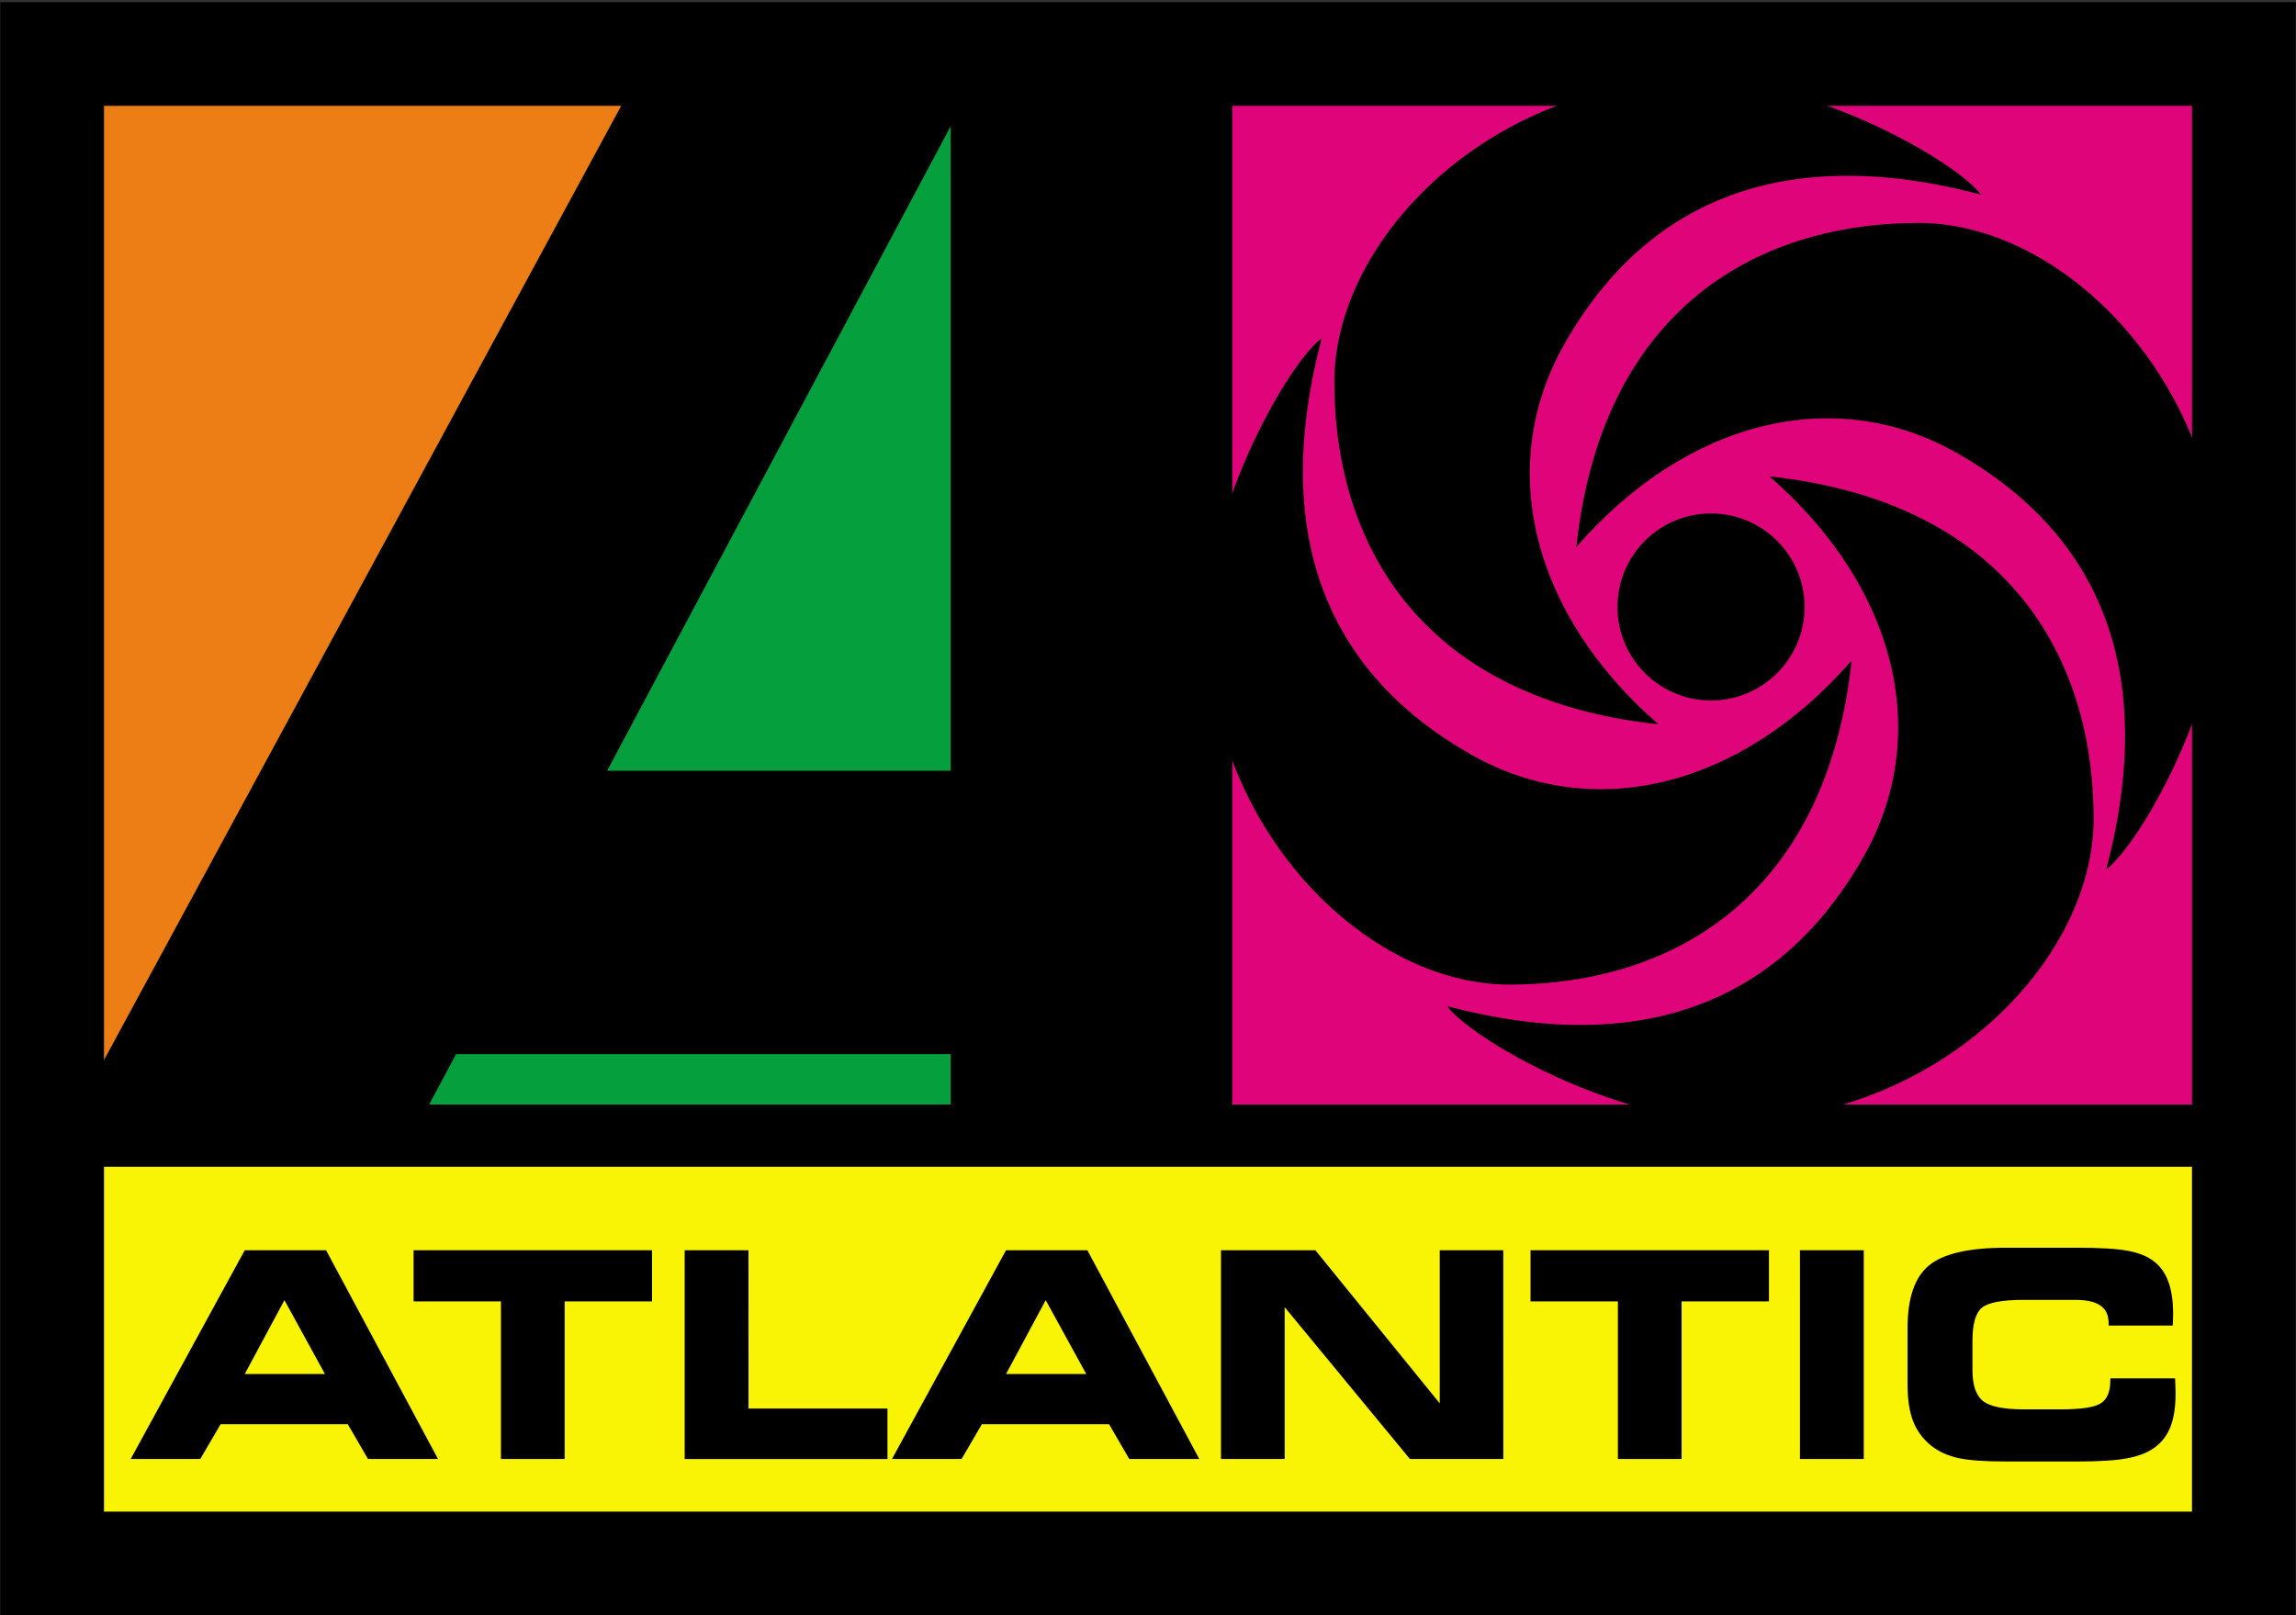 <svg xmlns:dc="http://purl.org/dc/elements/1.1/" xmlns:cc="http://creativecommons.org/ns#" xmlns:rdf="http://www.w3.org/1999/02/22-rdf-syntax-ns#" xmlns:svg="http://www.w3.org/2000/svg" xmlns="http://www.w3.org/2000/svg" xmlns:sodipodi="http://sodipodi.sourceforge.net/DTD/sodipodi-0.dtd" xmlns:inkscape="http://www.inkscape.org/namespaces/inkscape" width="800" height="563" viewBox="0 0 211.667 148.96" id="svg8" inkscape:version="0.92.2 (5c3e80d, 2017-08-06)" sodipodi:docname="Atlantic logo.svg"><rect x="0" y="0" width="211.667" height="148.96" fill="#333333" stroke="none"/><defs id="defs2"></defs><g inkscape:label="Ebene 1" inkscape:groupmode="layer" id="layer1" transform="translate(0,-148.04)"><path style="fill:#df047a;fill-opacity:1;fill-rule:evenodd;stroke:#000000;stroke-width:0.956px;stroke-linecap:butt;stroke-linejoin:miter;stroke-opacity:1" d="m 106.09,152.846 v 99.746 h 99.746 V 152.163 Z" id="path865" inkscape:connector-curvature="0"></path><path style="fill:#05a03d;fill-opacity:1;fill-rule:evenodd;stroke:#000000;stroke-width:0.956px;stroke-linecap:butt;stroke-linejoin:miter;stroke-opacity:1" d="M 84.569,151.821 35.037,258.399 H 95.842 L 95.5,156.262 Z" id="path863" inkscape:connector-curvature="0"></path><path style="fill:#ec7e15;fill-opacity:1;fill-rule:evenodd;stroke:none;stroke-width:0.956px;stroke-linecap:butt;stroke-linejoin:miter;stroke-opacity:1" d="m 4.806,153.017 v 99.746 H 21.032 l 53.972,-100.259 z" id="path861" inkscape:connector-curvature="0"></path><path style="fill:#000000;fill-rule:evenodd;stroke:none;stroke-width:0.956px;stroke-linecap:butt;stroke-linejoin:miter;stroke-opacity:1" d="m 163.12,191.969 c 11.795,10.267 15.004,23.872 8.711,35.014 -10.486,18.565 -28.182,16.54 -38.43,13.835 2.278,3.08 15.437,10.589 26.132,10.589 18.907,0 33.476,-14.557 33.476,-27.84 0,-15.474 -8.443,-29.3 -29.89,-31.598 z" id="path6790" inkscape:connector-curvature="0" sodipodi:nodetypes="cscssc"></path><path style="fill:#000000;fill-rule:evenodd;stroke:none;stroke-width:0.956px;stroke-linecap:butt;stroke-linejoin:miter;stroke-opacity:1" d="m 145.322,198.487 c 10.267,-11.795 23.872,-15.004 35.014,-8.711 18.565,10.486 16.54,28.182 13.835,38.43 3.08,-2.278 10.589,-15.437 10.589,-26.132 0,-18.907 -14.557,-33.476 -27.84,-33.476 -15.474,0 -29.3,8.443 -31.598,29.89 z" id="path6790-8" inkscape:connector-curvature="0" sodipodi:nodetypes="cscssc"></path><path style="fill:#000000;fill-rule:evenodd;stroke:none;stroke-width:0.956px;stroke-linecap:butt;stroke-linejoin:miter;stroke-opacity:1" d="m 152.904,214.836 c -11.795,-10.267 -15.004,-23.872 -8.711,-35.014 10.486,-18.565 28.182,-16.54 38.43,-13.835 -2.278,-3.08 -15.437,-10.589 -26.132,-10.589 -18.907,0 -33.477,14.557 -33.477,27.84 0,15.474 8.443,29.3 29.89,31.598 z" id="path6790-9" inkscape:connector-curvature="0" sodipodi:nodetypes="cscssc"></path><path style="fill:#000000;fill-rule:evenodd;stroke:none;stroke-width:0.956px;stroke-linecap:butt;stroke-linejoin:miter;stroke-opacity:1" d="m 170.702,208.944 c -10.267,11.795 -23.872,15.004 -35.014,8.711 -18.565,-10.486 -16.54,-28.182 -13.835,-38.43 -3.08,2.278 -10.589,15.437 -10.589,26.132 0,18.907 14.557,33.477 27.84,33.477 15.474,0 29.3,-8.443 31.598,-29.89 z" id="path6790-1" inkscape:connector-curvature="0" sodipodi:nodetypes="cscssc"></path><circle style="opacity:1;fill:#000000;fill-opacity:1;stroke:none;stroke-width:1.913;stroke-linecap:square;stroke-linejoin:miter;stroke-miterlimit:4;stroke-dasharray:none;stroke-dashoffset:0;stroke-opacity:1;paint-order:markers fill stroke" id="path6834" cx="157.739" cy="204.011" r="8.625"></circle><path style="fill:#000000;fill-rule:evenodd;stroke:none;stroke-width:0.956px;stroke-linecap:butt;stroke-linejoin:miter;stroke-opacity:1" d="M 113.604,152.333 59.119,154.383 2.756,258.399 h 32.281 l 7.007,-13.152 h 45.599 v 14.689 h 25.961 z m -25.961,7.345 v 59.438 H 55.969 Z" id="path841" inkscape:connector-curvature="0"></path><rect style="opacity:1;fill:#f9f406;fill-opacity:1;stroke:#000000;stroke-width:5.739;stroke-linecap:round;stroke-linejoin:miter;stroke-miterlimit:4;stroke-dasharray:none;stroke-dashoffset:0;stroke-opacity:1;paint-order:markers fill stroke" id="rect839-8" width="202.055" height="39.454" x="4.806" y="252.763"></rect><g aria-label="ATLANTIC" style="font-style:normal;font-variant:normal;font-weight:bold;font-stretch:normal;font-size:7.325px;line-height:125%;font-family:'Square721 BdEx BT';-inkscape-font-specification:'Square721 BdEx BT Bold';letter-spacing:0px;word-spacing:0px;fill:#000000;fill-opacity:1;stroke:none;stroke-width:0.183px;stroke-linecap:butt;stroke-linejoin:miter;stroke-opacity:1" id="text837" transform="matrix(3.615,0,0,3.615,-232.775,-386.555)"><path d="m 70.633,182.933 h 2.046 l -1.034,-1.885 z m -1.134,2.167 h -1.774 l 2.908,-5.325 h 2.074 l 2.854,5.325 h -1.785 l -0.515,-0.887 h -3.244 z" style="fill:#000000;stroke-width:0.183px" id="path867" inkscape:connector-curvature="0"></path><path d="m 78.791,185.1 h -1.624 v -4.02 h -2.228 v -1.305 h 6.08 v 1.305 h -2.228 z" style="fill:#000000;stroke-width:0.183px" id="path869" inkscape:connector-curvature="0"></path><path d="m 83.48,183.813 h 3.544 v 1.288 h -5.172 v -5.325 h 1.627 z" style="fill:#000000;stroke-width:0.183px" id="path871" inkscape:connector-curvature="0"></path><path d="m 90.047,182.933 h 2.046 l -1.034,-1.885 z m -1.134,2.167 h -1.774 l 2.908,-5.325 h 2.074 l 2.854,5.325 h -1.785 l -0.515,-0.887 h -3.244 z" style="fill:#000000;stroke-width:0.183px" id="path873" inkscape:connector-curvature="0"></path><path d="m 102.729,185.1 h -2.382 l -3.194,-3.873 v 3.873 h -1.624 v -5.325 h 2.407 l 3.172,3.906 v -3.906 h 1.62 z" style="fill:#000000;stroke-width:0.183px" id="path875" inkscape:connector-curvature="0"></path><path d="m 107.275,185.1 h -1.624 v -4.02 h -2.228 v -1.305 h 6.08 v 1.305 h -2.228 z" style="fill:#000000;stroke-width:0.183px" id="path877" inkscape:connector-curvature="0"></path><path d="m 111.921,185.1 h -1.627 v -5.325 h 1.627 z" style="fill:#000000;stroke-width:0.183px" id="path879" inkscape:connector-curvature="0"></path><path d="m 118.166,181.696 v -0.054 q 0,-0.311 -0.207,-0.454 -0.204,-0.147 -0.651,-0.147 h -1.302 q -0.837,0 -1.077,0.204 -0.236,0.2 -0.236,0.844 v 0.74 q 0,0.576 0.265,0.79 0.265,0.215 1.048,0.215 h 0.944 q 0.776,0 1.016,-0.154 0.243,-0.157 0.243,-0.579 v -0.057 h 1.649 q 0,0.011 0.004,0.039 0.011,0.232 0.011,0.347 0,0.511 -0.129,0.844 -0.129,0.333 -0.404,0.533 -0.261,0.193 -0.697,0.275 -0.433,0.082 -1.273,0.082 h -1.817 q -0.833,0 -1.227,-0.089 -0.393,-0.089 -0.672,-0.304 -0.322,-0.254 -0.469,-0.622 -0.147,-0.372 -0.147,-0.937 v -1.452 q 0,-1.145 0.544,-1.595 0.544,-0.454 1.971,-0.454 h 1.817 q 0.876,0 1.291,0.079 0.415,0.079 0.655,0.265 0.254,0.193 0.372,0.522 0.122,0.325 0.122,0.819 0,0.118 -0.004,0.182 0,0.061 -0.007,0.118 z" style="fill:#000000;stroke-width:0.183px" id="path881" inkscape:connector-curvature="0"></path></g><rect style="opacity:1;fill:none;fill-opacity:1;stroke:#000000;stroke-width:9.565;stroke-linecap:round;stroke-linejoin:miter;stroke-miterlimit:4;stroke-dasharray:none;stroke-dashoffset:0;stroke-opacity:1;paint-order:markers fill stroke" id="rect839" width="202.055" height="139.201" x="4.806" y="153.017"></rect></g></svg>